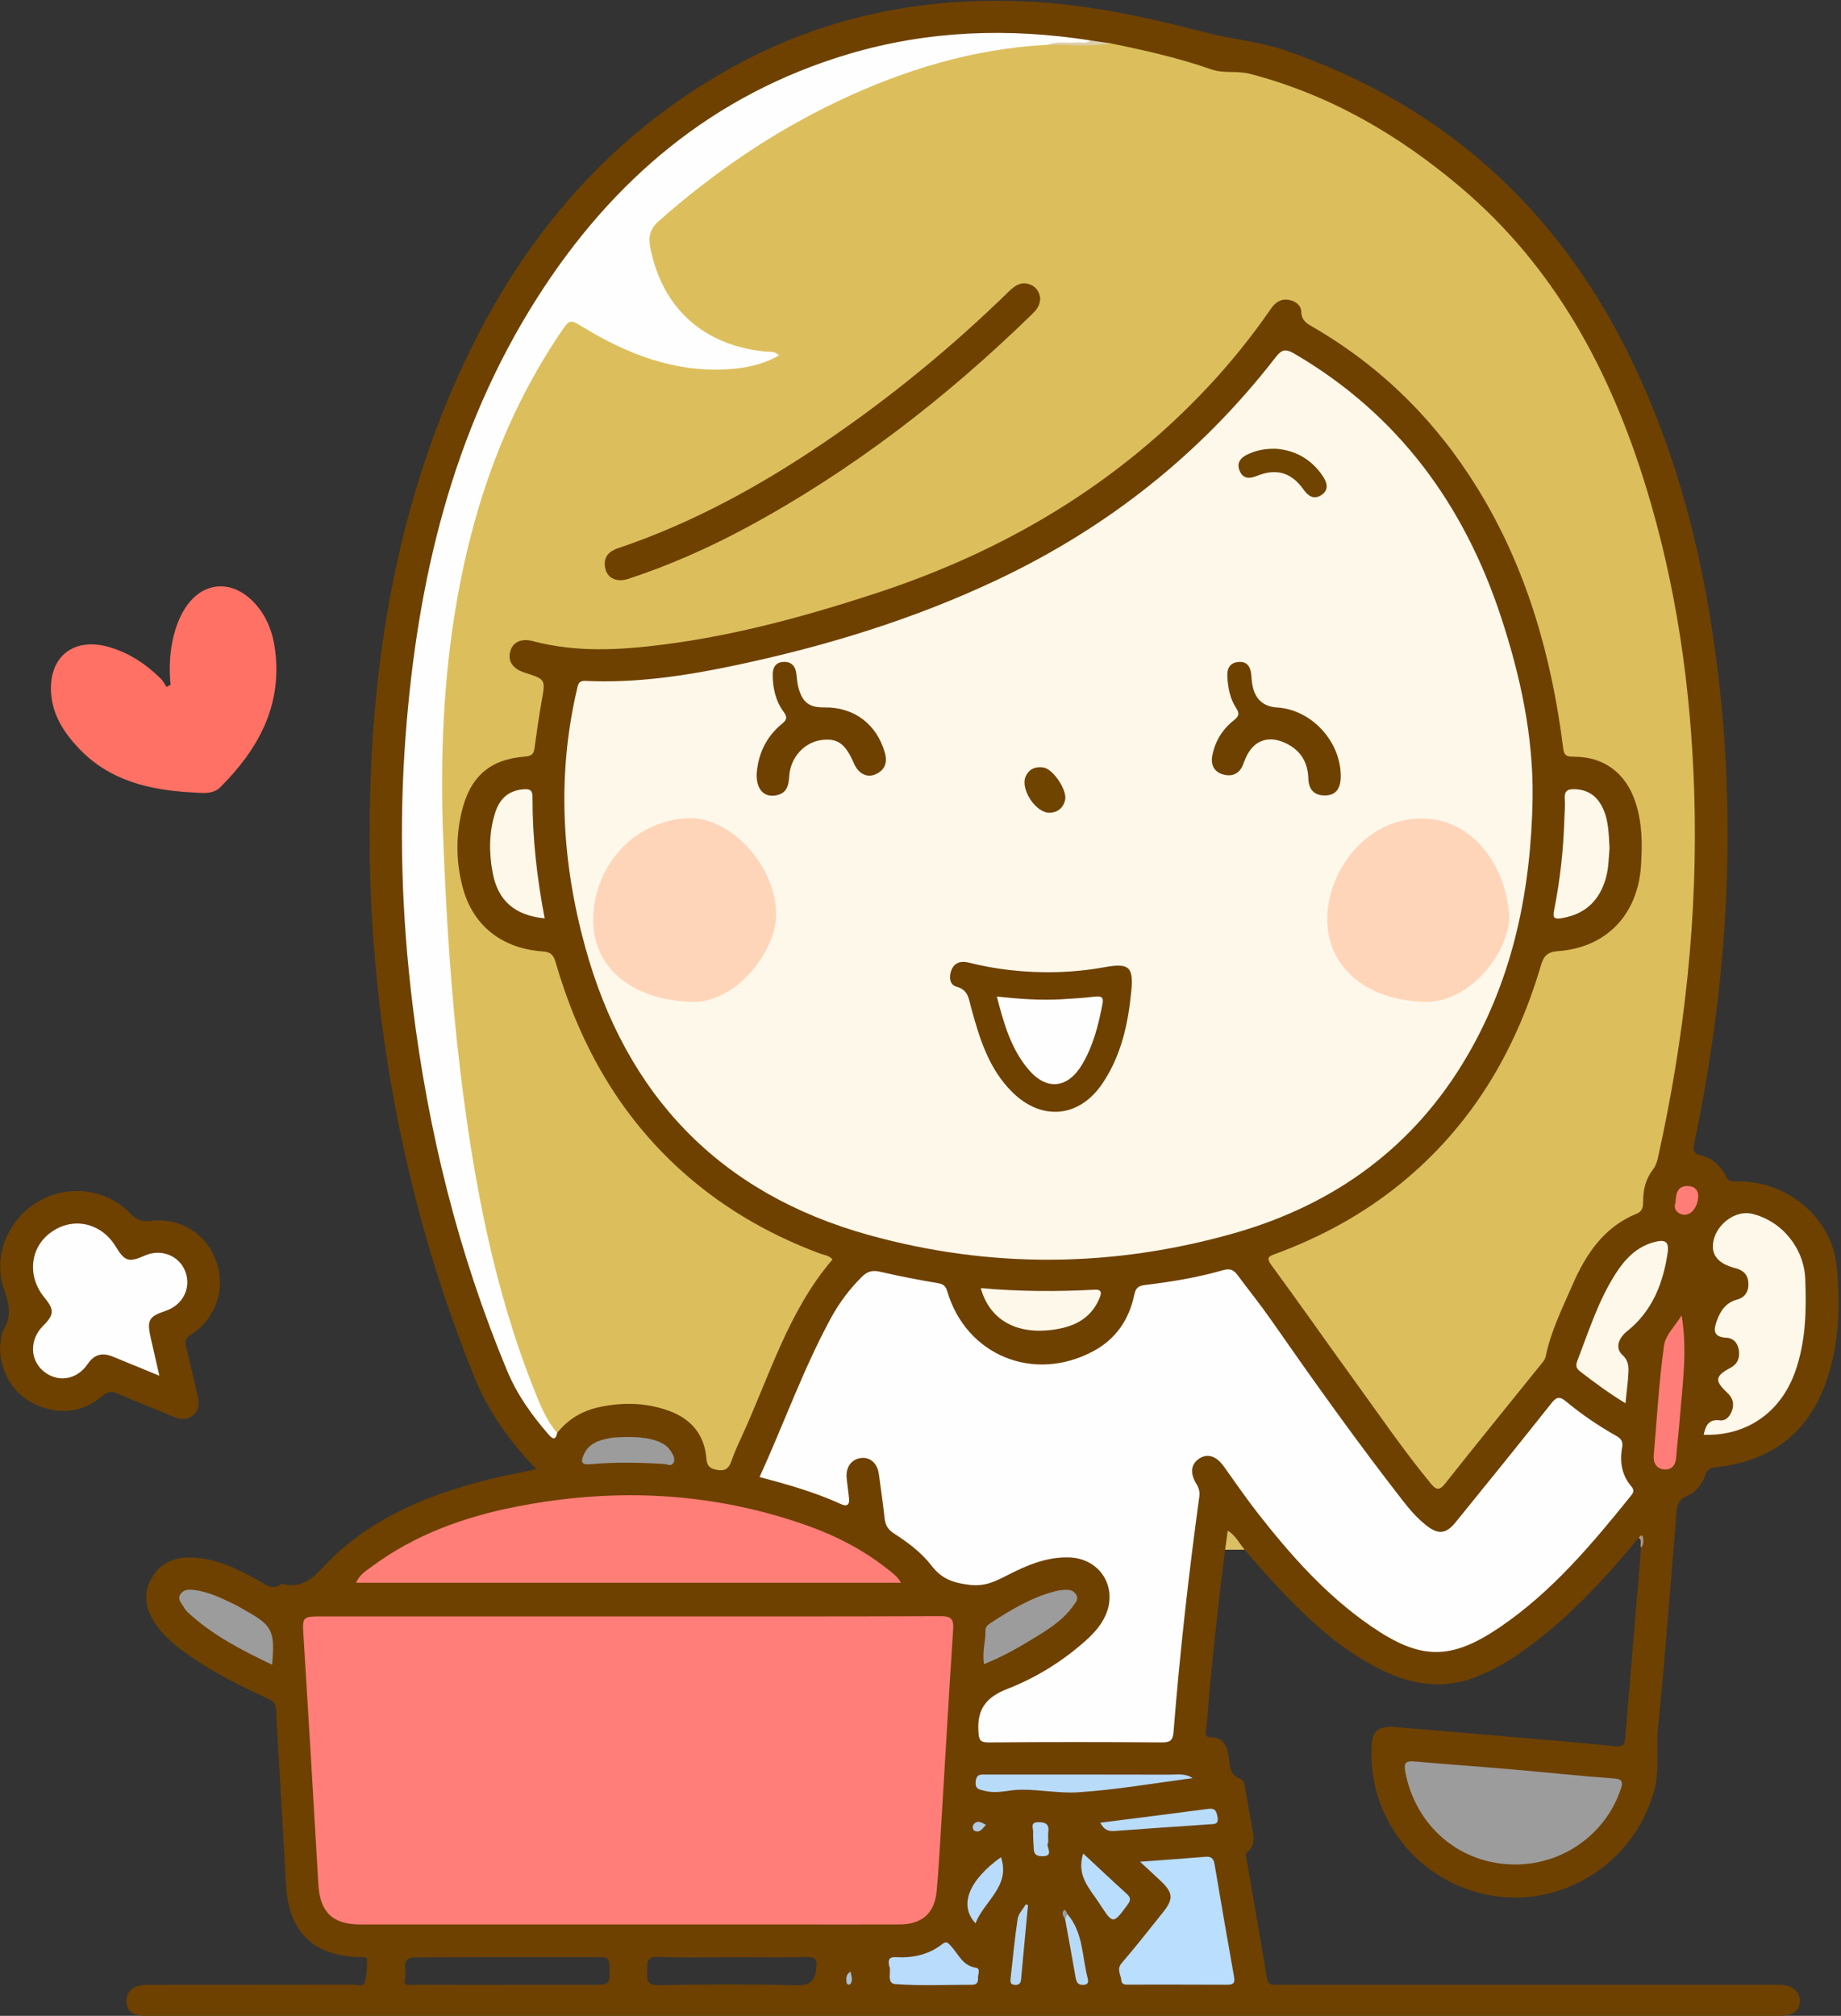 <?xml version="1.0" encoding="UTF-8"?>
<!DOCTYPE svg PUBLIC "-//W3C//DTD SVG 1.1//EN" "http://www.w3.org/Graphics/SVG/1.1/DTD/svg11.dtd">
<svg version="1.1" xmlns="http://www.w3.org/2000/svg" xmlns:xlink="http://www.w3.org/1999/xlink" x="0" y="0" width="739" height="809" viewBox="0, 0, 739, 809">
  <rect x="0" y="0" width="739" height="809" fill="#333333" stroke="none"/>
  <defs>
    <clipPath id="Clip_1">
      <path d="M-0,0.301 L738.025,0.301 L738.025,808.94 L-0,808.94 z"/>
    </clipPath>
  </defs>
  <g id="Layer_1">
    <g clip-path="url(#Clip_1)">
      <path d="M327.68,789.803 C327.106,794.926 325.408,796.858 319.725,796.712 C301.28,796.239 282.813,796.362 264.361,796.658 C259.817,796.731 259.625,794.667 259.828,791.344 C260.011,788.356 258.812,785.106 264.213,785.345 C274.171,785.785 284.161,785.471 294.138,785.471 C303.948,785.471 313.762,785.608 323.567,785.397 C327.045,785.322 328.094,786.101 327.68,789.803 z M237.284,796.534 C225.961,796.534 214.639,796.534 203.316,796.534 C190.994,796.534 178.672,796.564 166.35,796.499 C164.654,796.49 161.617,797.489 162.621,793.925 C163.453,790.968 160.439,785.605 166.467,785.557 C191.442,785.358 216.42,785.493 241.397,785.443 C243.694,785.438 244.517,786.114 244.62,788.561 C244.954,796.538 245.074,796.534 237.284,796.534 z M673.019,606.523 C673.258,603.619 674.084,601.736 676.993,600.485 C680.622,598.924 683.241,595.869 684.451,592.138 C685.294,589.54 686.718,589.084 689.099,588.817 C712.423,586.199 727.44,573.588 734.179,551.08 C738.414,536.935 738.683,522.368 737.224,507.989 C735.215,488.192 716.633,473.333 696.425,474.15 C694.3,474.236 693.543,473.465 692.715,471.853 C690.643,467.822 687.404,464.858 683.03,463.789 C679.738,462.985 679.494,461.658 680.135,458.615 C693.163,396.757 697.17,334.423 689.815,271.495 C684.546,226.416 673.843,182.787 653.679,141.959 C624.548,82.976 578.948,42.18 516.644,20.452 C505.787,16.666 494.208,15.753 483.181,12.869 C460.743,7.001 438.242,2.119 415.031,0.753 C371.806,-1.791 330.867,6.308 292.963,27.52 C242.252,55.898 207.361,98.546 183.845,150.985 C161.494,200.828 151.411,253.557 148.979,307.803 C146.124,371.467 153.391,434.066 170.727,495.444 C176.105,514.482 182.625,533.123 189.933,551.505 C195.664,565.917 204.359,578.337 215.317,589.601 C208.146,591.152 201.457,592.377 194.886,594.062 C172.061,599.914 150.562,608.636 133.283,625.267 C127.472,630.861 123.053,638.127 113.267,635.651 C113.125,635.615 112.911,635.677 112.79,635.77 C109.57,638.25 107.013,636.096 104.332,634.605 C95.726,629.819 86.997,625.362 76.841,625.028 C69.775,624.795 64.123,627.371 60.646,633.707 C56.974,640.398 58.77,646.628 62.901,652.385 C66.437,657.312 71.151,661.041 76.088,664.489 C85.808,671.276 96.345,676.574 107.092,681.48 C109.119,682.405 110.656,683.174 110.804,685.998 C112.028,709.431 113.574,732.848 114.8,756.281 C115.784,775.108 125.384,784.78 144.241,785.503 C145.328,785.545 147.272,785.018 147.312,786.207 C147.416,789.323 147.235,792.56 146.438,795.556 C145.917,797.518 143.521,796.473 142.006,796.477 C114.345,796.538 86.683,796.503 59.021,796.538 C53.691,796.545 50.711,798.992 50.74,803.049 C50.769,807.094 53.285,808.998 58.659,808.999 C277.287,809.001 495.915,809.001 714.543,808.998 C719.785,808.998 722.482,806.925 722.455,802.963 C722.429,799.116 719.457,796.691 714.537,796.528 C713.372,796.49 712.205,796.521 711.038,796.521 C645.883,796.521 580.728,796.521 515.573,796.521 C514.406,796.521 513.233,796.44 512.075,796.537 C509.884,796.72 508.893,795.996 508.501,793.604 C505.922,777.85 503.162,762.125 500.435,746.395 C500.238,745.259 499.654,744.135 500.787,743.176 C503.813,740.616 503.395,737.369 502.742,733.993 C501.698,728.605 500.742,723.199 499.841,717.786 C499.585,716.249 499.308,714.33 497.987,713.886 C493.097,712.243 493.803,707.926 493.148,704.368 C492.404,700.326 490.735,697.337 486.267,697.239 C482.904,697.165 484.142,694.992 484.267,693.437 C486.191,669.542 488.725,645.711 491.79,621.936 C493.495,619.773 494.254,617.43 493.328,615.035 C494.744,617.643 496.358,620.52 499.621,621.915 C502.01,624.684 504.35,627.496 506.795,630.214 C519.518,644.357 532.73,657.983 549.456,667.504 C562.95,675.186 577.042,679.047 592.379,673.01 C597.973,670.808 603.272,668.067 608.237,664.714 C627.477,651.719 643.085,634.926 657.763,617.171 C660.387,617.89 658.987,619.626 658.747,621.069 C658.381,625.544 658.023,630.02 657.648,634.495 C655.901,655.395 654.14,676.293 652.41,697.195 C652.215,699.56 651.925,701.164 648.67,700.827 C635.926,699.504 623.151,698.47 610.384,697.369 C593.47,695.91 576.557,694.424 559.632,693.088 C553.578,692.61 551.048,694.675 550.673,699.754 C548.474,729.564 569.681,756.135 599.425,760.836 C628.326,765.404 656.174,746.983 663.986,718.722 C666.267,710.47 664.712,702.285 665.508,694.08 C668.337,664.926 670.621,635.718 673.019,606.523" fill="#6E4100"/>
      <path d="M68.459,274.793 C67.817,268.162 68.092,261.612 69.703,255.171 C70.555,251.766 71.756,248.507 73.482,245.447 C80.334,233.302 92.911,231.867 102.346,242.195 C107.247,247.559 109.602,254.151 110.475,261.164 C113.246,283.419 103.565,300.812 88.448,315.906 C85.408,318.941 81.244,318.215 77.497,318.025 C60.154,317.145 43.833,313.391 31.365,300.046 C25.719,294.003 21.283,287.231 20.546,278.652 C19.28,263.898 29.237,255.59 43.506,259.594 C51.702,261.893 58.585,266.473 64.59,272.408 C65.514,273.321 66.098,274.579 66.84,275.677 C67.38,275.382 67.919,275.088 68.459,274.793" fill="#FF7164"/>
      <path d="M0,541.031 C0.422,538.588 0.205,535.765 1.389,533.776 C4.636,528.324 3.804,523.529 1.713,517.747 C-3.08,504.496 3.018,489.538 15.069,482.37 C27.282,475.105 42.674,476.946 52.587,487.204 C54.914,489.613 57.026,490.362 60.292,489.959 C72.157,488.491 82.665,494.963 86.7,505.87 C90.778,516.894 86.874,529.007 76.726,535.565 C74.433,537.047 74.069,538.253 74.691,540.648 C76.358,547.075 77.776,553.565 79.327,560.022 C80.021,562.914 80.132,565.691 77.66,567.841 C75.062,570.099 72.269,569.712 69.291,568.445 C61.963,565.328 54.53,562.455 47.22,559.296 C44.821,558.259 43.305,558.393 41.133,560.21 C33.132,566.899 24.03,567.963 14.549,563.779 C5.524,559.796 0.235,551.072 0,541.031" fill="#6E4100"/>
    </g>
    <path d="M491.79,621.936 C492.121,619.507 492.451,617.079 492.835,614.257 C496.046,616.234 497.467,619.417 499.622,621.916 C497.011,621.922 494.4,621.929 491.79,621.936" fill="#DABF64"/>
    <path d="M657.763,617.171 C658.461,616.22 659.31,615.546 659.574,617.32 C659.76,618.568 659.743,619.981 658.747,621.069 C658.058,619.861 659.412,618.137 657.763,617.171" fill="#AF997E"/>
    <path d="M445.668,17.366 C459.353,20.167 472.986,23.206 486.188,27.831 C491.283,29.617 496.519,28.277 501.766,29.644 C533.703,37.968 561.32,54.024 586.306,75.17 C624.12,107.171 646.383,148.754 660.685,195.286 C672.883,234.973 678.691,275.629 680.055,317.089 C681.694,366.95 676.313,416.037 665.513,464.627 C665.16,466.213 664.608,467.919 663.637,469.174 C660.738,472.919 659.604,477.107 659.584,481.748 C659.574,483.883 659.622,485.992 656.948,487.081 C643.8,492.435 636.554,503.395 631.217,515.641 C627.117,525.051 622.488,534.339 620.412,544.546 C620.227,545.454 619.549,546.32 618.94,547.077 C605.989,563.159 592.928,579.154 580.121,595.35 C577.63,598.5 576.375,597.827 574.246,595.246 C563.322,581.996 553.663,567.814 543.596,553.935 C532.454,538.573 521.587,523.01 510.353,507.717 C508.011,504.528 509.552,504.109 512.065,503.18 C530.314,496.435 547.21,487.263 562.328,474.934 C590.51,451.951 608.265,422.219 618.466,387.704 C619.655,383.683 620.97,382.038 625.573,381.689 C644.997,380.216 657.417,366.937 658.713,347.486 C659.292,338.791 659.239,330.201 656.466,321.857 C652.627,310.302 643.912,303.653 631.804,303.685 C628.451,303.694 627.837,303.062 627.437,299.91 C622.76,263.059 612.77,227.919 593.111,196.012 C576.467,168.998 554.611,147.258 527.121,131.294 C524.649,129.858 522.435,128.695 522.351,125.121 C522.288,122.471 519.967,120.775 517.273,120.329 C514.123,119.809 511.949,121.327 510.172,123.899 C502.586,134.873 494.26,145.266 485.147,155.011 C448.12,194.608 403.037,221.23 351.788,238.03 C323.766,247.216 295.402,254.986 266.103,258.704 C248.736,260.908 231.288,261.903 214.027,257.32 C209.134,256.021 205.744,257.741 204.79,261.565 C203.819,265.456 205.865,268.412 210.581,269.932 C219.081,272.671 218.991,272.655 217.442,281.289 C216.356,287.338 215.485,293.429 214.666,299.522 C214.335,301.985 214.14,303.365 210.732,303.63 C196.394,304.744 188.564,311.873 185.264,326.057 C182.88,336.3 183.081,346.565 185.89,356.688 C190.003,371.507 201.454,380.622 217.688,381.807 C220.923,382.043 222.11,382.999 223.016,386.135 C232.016,417.249 247.013,444.919 270.793,467.337 C287.742,483.314 307.387,494.967 329.177,503.092 C330.84,503.712 332.798,503.795 334.182,505.431 C316.334,526.23 308.881,552.346 297.707,576.562 C296.174,579.883 294.693,583.243 293.463,586.683 C292.431,589.568 290.764,590.452 287.768,589.882 C284.962,589.349 283.771,588.409 283.522,585.168 C282.784,575.553 277.211,569.283 268.284,566.096 C259.29,562.886 250.038,562.693 240.743,564.659 C233.847,566.118 228.046,569.463 223.65,575.071 C220.389,574.688 219.7,571.789 218.502,569.561 C211.922,557.318 207.56,544.189 203.548,530.954 C192.245,493.671 185.916,455.457 182.136,416.744 C179.792,392.732 178.35,368.683 177.092,344.593 C176.292,329.265 175.969,313.948 176.473,298.675 C177.885,255.806 184.172,213.798 201.439,174.061 C207.756,159.523 215.121,145.541 224.134,132.468 C228.029,126.818 229.054,126.704 235.032,130.275 C252.484,140.699 270.876,147.891 291.723,146.727 C297.6,146.4 303.224,145.241 309.518,142.854 C302.748,141.942 296.947,140.636 291.376,138.543 C272.755,131.55 262.728,117.708 259.517,98.418 C258.543,92.57 261.868,89.012 265.786,85.7 C276.604,76.557 287.602,67.636 299.498,59.913 C331.271,39.287 365.194,23.954 402.994,18.326 C409.078,17.42 415.171,16.394 421.377,16.687 C429.494,16.321 437.565,17.423 445.668,17.366" fill="#DCBF5C"/>
    <path d="M615.208,320.259 C614.582,356.727 607.629,391.642 589.093,423.533 C567.78,460.2 535.815,483.395 495.467,494.89 C446.675,508.789 397.383,509.171 348.562,495.585 C288.892,478.981 251.265,439.565 234.91,380.093 C225.556,346.078 223.482,311.588 231.55,276.878 C232.027,274.824 232.09,273.112 235.059,273.252 C255.332,274.209 275.242,271.205 294.972,267.044 C331.504,259.341 367.062,248.468 400.85,232.425 C444.885,211.517 482.157,181.993 512.045,143.385 C514.503,140.209 516.06,139.885 519.546,141.921 C561.235,166.277 587.741,202.534 602.595,247.817 C610.3,271.304 615.523,295.315 615.208,320.259" fill="#FEF8EA"/>
    <path d="M252.633,648.698 C294.278,648.698 335.923,648.764 377.567,648.597 C381.841,648.58 382.869,649.801 382.603,653.901 C380.81,681.453 379.239,709.02 377.562,736.58 C377.108,744.047 376.688,751.522 375.98,758.967 C375.137,767.841 370.124,772.276 361.119,772.312 C346.96,772.37 332.801,772.328 318.642,772.328 C260.672,772.328 202.703,772.331 144.734,772.326 C133.43,772.325 128.431,767.357 127.787,756.121 C125.894,723.078 123.892,690.041 121.856,657.006 C121.343,648.69 121.211,648.698 129.698,648.698 C170.677,648.698 211.655,648.698 252.633,648.698" fill="#FF7E79"/>
    <path d="M304.901,592.779 C314.655,571.38 322.418,549.408 333.552,528.943 C336.905,522.781 341.097,517.21 346.12,512.26 C348.235,510.175 350.318,509.68 353.282,510.37 C360.891,512.142 368.577,513.624 376.283,514.913 C378.567,515.295 379.57,515.951 380.257,518.272 C387.881,544.028 415.016,555.041 438.87,542.246 C448.036,537.329 453.229,529.497 455.319,519.626 C455.939,516.694 457.034,516.02 459.706,515.69 C470.255,514.39 480.763,512.698 490.983,509.732 C493.826,508.906 495.292,509.716 496.824,511.786 C501.178,517.669 505.798,523.363 509.982,529.362 C527.211,554.071 544.679,578.603 563.196,602.369 C565.959,605.914 568.918,609.321 572.471,612.122 C577.343,615.963 580.419,615.705 584.344,610.869 C597.145,595.099 609.932,579.316 622.547,563.397 C624.591,560.819 625.745,560.042 628.624,562.427 C634.901,567.627 641.65,572.242 648.773,576.238 C650.81,577.38 651.559,578.604 651.127,580.984 C650.103,586.628 650.993,591.999 654.803,596.474 C656.158,598.066 655.692,599.015 654.657,600.3 C639.065,619.652 623.091,638.664 602.347,652.838 C582.339,666.509 570.199,666.314 550.224,652.546 C532.319,640.205 518.093,624.149 504.826,607.176 C500.116,601.149 495.787,594.822 491.326,588.603 C488.213,584.262 484.695,583.118 481.268,585.432 C478.063,587.596 477.597,591.247 480.264,595.554 C481.298,597.223 481.672,598.765 481.408,600.695 C477.112,632.025 473.584,663.442 471.081,694.966 C470.813,698.344 469.837,699.296 466.385,699.27 C443.228,699.094 420.068,699.081 396.911,699.277 C393.161,699.309 392.954,698.003 392.751,694.788 C392.184,685.824 395.956,681.054 404.424,677.762 C415.719,673.371 426.144,666.942 435.347,658.831 C438.737,655.844 441.813,652.592 443.718,648.395 C448.853,637.089 441.649,625.449 429.248,625.023 C420.085,624.709 412.034,628.258 404.136,632.284 C399.446,634.674 395.373,636.759 389.205,636.03 C382.518,635.241 377.973,633.618 373.916,628.316 C369.875,623.036 364.398,618.999 358.796,615.373 C356.454,613.858 355.393,612.069 355.097,609.394 C354.44,603.442 353.625,597.507 352.785,591.577 C352.159,587.157 349.215,584.628 345.498,585.145 C341.705,585.672 339.452,588.835 339.861,593.193 C340.126,596.007 340.58,598.803 340.828,601.618 C341.036,603.985 339.817,604.647 337.765,603.704 C327.312,598.904 316.295,595.768 304.901,592.779" fill="#FEFEFE"/>
    <path d="M420.623,17.965 C390.763,19.503 362.785,28.028 335.961,40.807 C309.776,53.281 286.155,69.546 264.432,88.724 C260.686,92.031 260.21,95.353 261.097,99.713 C266.004,123.828 282.509,138.663 307.227,141.087 C308.987,141.259 310.94,140.773 312.702,142.612 C306.103,146.453 299.033,147.793 291.701,148.206 C270.541,149.396 251.859,142.087 234.18,131.391 C228.659,128.052 228.71,128.008 224.979,133.536 C203.3,165.649 190.553,201.244 183.735,239.162 C177.875,271.754 176.618,304.647 177.942,337.627 C179.181,368.534 181.083,399.423 184.806,430.15 C190.119,474.001 198.191,517.237 214.711,558.486 C217.057,564.343 219.462,570.194 223.65,575.07 C223.039,578.208 221.725,577.454 220.204,575.705 C213.515,568.01 207.629,559.807 203.667,550.324 C183.928,503.08 171.815,453.879 165.595,403.129 C161.208,367.329 160.091,331.427 162.797,295.491 C167.499,233.075 181.5,173.237 215.532,119.684 C245.619,72.339 286.189,37.832 340.792,21.641 C372.599,12.209 404.965,11.128 437.631,16.211 C437.22,18.516 435.38,17.452 434.183,17.538 C429.673,17.863 425.125,17.139 420.623,17.965" fill="#FEFEFE"/>
    <path d="M361.634,635.176 C288.467,635.176 215.915,635.176 142.949,635.176 C144.207,632.048 146.765,630.542 149.035,628.851 C166.479,615.86 186.411,608.716 207.498,604.604 C246.962,596.909 285.891,598.737 323.976,612.226 C335.791,616.41 346.844,622.169 356.7,630.035 C358.359,631.359 360.165,632.543 361.634,635.176" fill="#FF7E78"/>
    <path d="M608.217,748.262 C586.122,748.238 568.21,733.004 564.087,711.009 C563.413,707.412 564.389,706.609 567.755,706.902 C581.16,708.069 594.584,709.025 607.99,710.18 C621.226,711.32 634.438,712.777 647.687,713.721 C651.522,713.994 651.499,715.314 650.512,718.222 C644.444,736.1 627.356,748.283 608.217,748.262" fill="#9C9C9C"/>
    <path d="M683.883,575.797 C684.69,571.999 685.93,569.46 690.432,570.014 C692.971,570.327 694.614,568.122 695.36,565.766 C696.185,563.16 695.43,560.884 693.401,558.985 C688.134,554.059 688.396,552.275 694.724,548.874 C697.378,547.449 698.392,545.122 698.048,542.19 C697.695,539.173 695.972,537.005 693.005,536.861 C687.417,536.591 687.864,533.47 689.245,529.804 C690.694,525.954 692.817,522.768 697.197,521.582 C700.496,520.688 702.032,518.268 701.812,514.787 C701.603,511.475 699.719,509.737 696.64,508.956 C689.484,507.142 686.586,503.416 687.855,497.757 C689.391,490.911 696.907,485.656 703.12,487.087 C715.172,489.862 724.177,500.847 724.66,513.305 C725.147,525.839 724.889,538.284 720.667,550.31 C714.875,566.806 701.163,576.405 683.883,575.797" fill="#FEF8EA"/>
    <path d="M457.61,747.147 C467.131,746.439 475.567,745.86 483.992,745.154 C486.378,744.954 487.181,746.039 487.545,748.183 C490.095,763.242 492.674,778.295 495.362,793.33 C495.813,795.856 495.045,796.513 492.623,796.498 C479.651,796.421 466.679,796.467 453.706,796.456 C452.24,796.455 450.265,796.759 450.118,794.752 C449.952,792.483 448.07,790.353 450.283,787.788 C456.034,781.123 461.457,774.172 466.957,767.292 C471.089,762.123 470.873,759.578 466.013,754.95 C463.509,752.566 460.947,750.242 457.61,747.147" fill="#B9DEFE"/>
    <path d="M652.482,563.162 C645.787,559.092 640.079,554.843 634.427,550.502 C632.893,549.324 632.354,548.249 633.1,546.308 C637.678,534.395 641.516,522.159 648.441,511.284 C652.181,505.411 656.785,500.483 663.8,498.531 C668.454,497.237 670.073,498.227 669.393,502.846 C667.584,515.13 663.196,526.24 653.094,534.274 C649.643,537.019 648.317,541.065 651.167,543.673 C654.213,546.461 653.758,549.42 653.558,552.652 C653.456,554.31 653.242,555.962 653.071,557.616 C652.901,559.258 652.722,560.9 652.482,563.162" fill="#FEF8EA"/>
    <path d="M646.086,340.312 C645.742,344.166 645.762,348.326 644.623,352.364 C642.083,361.366 636.454,366.809 627.061,368.455 C623.951,369 623.208,368.413 623.817,365.376 C626.268,353.158 627.614,340.807 627.966,328.349 C628.036,325.864 628.336,323.359 628.123,320.898 C627.839,317.62 628.993,316.552 632.301,316.718 C637.992,317.003 641.49,319.929 643.66,324.916 C645.766,329.754 645.75,334.928 646.086,340.312" fill="#FEF8EA"/>
    <path d="M218.646,368.57 C206.538,367.357 199.868,361.418 197.774,350.303 C196.242,342.171 196.245,334.059 198.783,326.117 C200.735,320.005 204.63,317.153 210.331,316.739 C213.035,316.543 213.76,317.424 213.755,320.028 C213.72,336.21 215.502,352.227 218.646,368.57" fill="#FEF8EA"/>
    <path d="M393.695,516.96 C409.234,518.314 424.323,518.406 439.418,517.571 C442.542,517.398 442.112,519.173 441.324,521.051 C437.826,529.382 430.905,532.569 422.502,533.685 C407.91,535.623 397.216,529.656 393.695,516.96" fill="#FEF8EA"/>
    <path d="M109.224,668.086 C97.09,662.265 85.309,656.301 75.475,647.128 C74.757,646.458 74.12,645.639 73.65,644.778 C72.82,643.257 71.114,641.858 72.387,639.847 C73.652,637.849 75.749,637.827 77.748,638.061 C83.448,638.727 88.548,641.194 93.637,643.633 C95.281,644.421 96.837,645.391 98.432,646.281 C109.373,652.386 110.418,654.439 109.224,668.086" fill="#9C9C9C"/>
    <path d="M395.003,667.838 C394.155,662.982 395.66,658.747 395.572,654.44 C395.54,652.857 396.506,652.077 397.663,651.324 C405.771,646.05 414.027,641.078 423.509,638.608 C424.626,638.317 425.787,638.123 426.938,638.051 C428.789,637.934 430.662,637.956 431.854,639.76 C433.205,641.805 431.653,643.239 430.64,644.652 C426.254,650.775 419.854,654.484 413.62,658.274 C407.823,661.8 401.863,665.107 395.003,667.838" fill="#9C9C9C"/>
    <path d="M478.723,713.61 C463.422,715.596 448.166,718.268 432.801,719.278 C425.204,719.778 417.34,718.131 409.57,718.24 C404.845,718.307 400.197,719.972 395.373,718.718 C393.216,718.157 391.321,718.173 391.658,714.908 C391.979,711.792 393.821,712.161 395.808,712.161 C420.416,712.165 445.024,712.133 469.632,712.203 C472.646,712.211 475.774,711.553 478.723,713.61" fill="#B9DBFA"/>
    <path d="M675.019,527.86 C677.435,542.381 675.3,555.974 674.268,569.587 C673.878,574.721 673.201,579.834 672.825,584.97 C672.605,587.986 671.065,589.875 668.21,589.729 C665.075,589.568 663.57,587.242 663.829,584.154 C665.065,569.416 665.958,554.627 667.946,539.988 C668.505,535.878 672.372,532.217 675.019,527.86" fill="#FF7D78"/>
    <path d="M356.923,788.965 C356.279,785.933 357.486,785.34 359.539,785.451 C366.385,785.82 372.796,784.51 378.292,780.159 C380.05,778.767 380.704,779.892 381.788,781.061 C384.74,784.246 386.36,788.824 391.606,789.653 C393.884,790.012 392.428,792.449 392.569,793.941 C392.713,795.479 392.023,796.513 390.306,796.513 C379.994,796.515 369.646,797.002 359.389,796.253 C355.65,795.98 357.978,790.897 356.923,788.965" fill="#B9DCFC"/>
    <path d="M251.805,576.687 C255.641,576.74 259.444,576.893 263.141,578.093 C265.753,578.941 268.031,580.239 269.45,582.657 C270.199,583.932 271.128,585.39 270.438,586.868 C269.563,588.741 267.867,587.61 266.478,587.523 C256.68,586.913 246.859,586.7 237.092,587.624 C232.945,588.016 233.228,586.317 234.354,583.727 C236.326,579.193 240.533,577.941 244.845,577.14 C247.115,576.719 249.482,576.821 251.805,576.687" fill="#9C9C9C"/>
    <path d="M441.663,731.483 C456.513,729.597 470.803,727.827 485.076,725.93 C487.905,725.554 488.31,726.992 488.726,729.253 C489.277,732.253 487.435,732.002 485.592,732.128 C472.846,732.999 460.099,733.862 447.358,734.812 C444.964,734.991 443.17,734.393 441.663,731.483" fill="#B9DCFB"/>
    <path d="M434.821,743.856 C440.845,749.456 446.471,754.796 452.238,759.979 C453.996,761.559 453.934,762.629 452.561,764.477 C446.802,772.225 446.787,772.329 441.427,764.067 C437.577,758.133 431.893,752.759 434.821,743.856" fill="#B9DDFD"/>
    <path d="M391.583,771.858 C384.785,764.599 388.918,754.558 401.799,745.328 C405.714,757.032 395.148,762.717 391.583,771.858" fill="#B9DCFC"/>
    <path d="M412.655,764.54 C411.721,774.472 410.77,784.403 409.872,794.338 C409.722,795.995 409,796.658 407.333,796.558 C405.667,796.458 405.507,795.444 405.649,794.177 C406.554,786.122 407.291,778.042 408.508,770.035 C408.819,767.983 410.658,766.164 411.795,764.238 C412.081,764.338 412.368,764.439 412.655,764.54" fill="#B7D9F7"/>
    <path d="M428.471,768.193 C434.858,775.584 434.312,785.176 436.598,793.866 C436.965,795.262 436.89,796.49 434.862,796.566 C432.673,796.648 432.08,795.459 431.755,793.571 C430.41,785.74 428.954,777.929 427.538,770.11 C427.209,769.16 426.712,768.128 428.471,768.193" fill="#B8DAF9"/>
    <path d="M672.579,482.701 C672.708,478.709 673.497,475.876 677.558,475.978 C680.36,476.048 681.922,477.866 681.674,480.559 C681.376,483.78 679.676,487.088 676.595,487.485 C674.537,487.751 671.234,485.818 672.579,482.701" fill="#FF7D77"/>
    <path d="M420.779,739.521 C419.363,740.729 423.873,745.192 418.027,744.929 C415.866,744.831 415.054,744.007 414.972,742.045 C414.874,739.735 414.633,737.419 414.716,735.115 C414.768,733.639 413.419,731.286 416.725,731.281 C419.435,731.278 421.231,731.843 420.807,735.108 C420.638,736.407 420.779,737.747 420.779,739.521" fill="#B8DAF9"/>
    <path d="M420.623,17.965 C424.344,16.37 428.282,17.459 432.092,17.021 C433.943,16.809 435.987,17.826 437.631,16.211 C440.309,16.596 442.987,16.981 445.667,17.366 C437.353,18.951 428.97,17.716 420.623,17.965" fill="#DDCFAE"/>
    <path d="M395.728,732.3 C394.441,733.796 393.428,735.657 391.264,734.764 C390.337,734.381 390.289,732.809 390.887,732.097 C392.443,730.246 394.045,731.49 395.728,732.3" fill="#B1CDE5"/>
    <path d="M341.462,791.238 C341.645,793.11 342.657,794.883 341.094,796.447 C340.958,796.583 339.925,796.217 339.895,796.004 C339.657,794.257 339.338,792.418 341.462,791.238" fill="#ACC2D6"/>
    <path d="M428.471,768.193 C428.16,768.832 427.849,769.471 427.538,770.11 C426.738,768.994 426.01,767.609 427.091,766.583 C427.61,766.091 428.205,767.43 428.471,768.193" fill="#989D9D"/>
    <path d="M63.967,552.108 C57.332,549.386 51.373,546.963 45.433,544.496 C41.186,542.733 37.933,543.359 35.143,547.473 C30.77,553.924 22.967,554.951 17.391,550.239 C11.934,545.629 11.868,537.531 17.244,532.154 C21.778,527.617 21.885,525.627 17.854,520.748 C10.771,512.176 12.003,500.509 20.633,494.429 C29.463,488.209 40.643,490.738 46.447,500.268 C50.084,506.239 51.671,506.73 58.14,503.883 C64.605,501.037 71.785,503.801 74.325,510.114 C76.95,516.635 73.495,523.717 66.557,526.039 C59.672,528.343 58.868,529.831 60.543,537.086 C61.624,541.766 62.679,546.452 63.967,552.108" fill="#FEFEFE"/>
    <path d="M417.557,119.883 C417.403,122.91 415.818,124.596 414.124,126.244 C379.842,159.605 342.343,188.655 300.158,211.449 C284.76,219.769 268.826,226.843 252.2,232.318 C247.703,233.799 243.904,232.131 243,228.27 C241.994,223.967 244.005,221.384 248.135,219.992 C278.166,209.875 305.631,194.726 331.72,176.964 C357.916,159.129 382.314,139.066 404.999,116.939 C407.601,114.401 410.235,112.739 413.838,114.323 C416.374,115.438 417.359,117.702 417.557,119.883" fill="#6E4100"/>
    <path d="M571.025,402.05 C547.914,401.085 532.551,387.712 532.783,368.498 C533.009,349.685 547.979,328.726 570.27,328.473 C592.845,328.217 605.077,350.32 605.757,367.545 C606.291,381.064 590.267,403.2 571.025,402.05" fill="#FFD5BA"/>
    <path d="M276.62,402.051 C253.512,400.973 238.108,388.365 238.125,369.17 C238.142,348.317 253.76,329.43 276.038,328.36 C293.194,327.536 311.545,347.618 311.564,366.901 C311.58,382.299 294.552,403.438 276.62,402.051" fill="#FFD5BA"/>
    <path d="M454.097,397.91 C452.848,410.937 450.064,423.51 442.68,434.605 C433.381,448.576 418.202,450.076 406.288,438.243 C396.812,428.832 393.136,416.558 389.763,404.179 C388.821,400.723 388.634,397.265 384.029,396.01 C380.991,395.182 380.902,391.789 381.965,389.191 C383.12,386.366 385.711,385.521 388.629,386.256 C394.111,387.636 399.64,388.659 405.266,389.299 C418.074,390.755 430.801,390.439 443.485,388.134 C453.254,386.359 455.058,388.042 454.097,397.91" fill="#6E4100"/>
    <path d="M303.728,310.8 C304.216,302.939 307.367,295.803 313.912,290.469 C315.913,288.839 316.098,287.765 314.583,285.716 C311.311,281.291 310.181,276.132 310.173,270.688 C310.169,267.755 311.461,265.79 314.472,265.638 C317.65,265.479 319.314,267.31 319.674,270.441 C319.901,272.41 320.05,274.424 320.595,276.314 C322.245,282.033 325.008,283.982 330.918,283.898 C342.829,283.729 351.93,290.601 355.188,302.084 C356.319,306.068 355.21,309.063 351.488,310.722 C347.95,312.299 344.545,310.434 342.776,306.349 C339.321,298.371 336.115,296.095 329.616,297.01 C322.815,297.967 317.252,304.015 316.804,311.517 C316.586,315.183 315.874,318.181 311.917,319.108 C306.933,320.274 303.617,317.032 303.728,310.8" fill="#6E4100"/>
    <path d="M538.19,311.778 C538.125,316.64 536.101,319.117 532.054,319.223 C527.46,319.343 525.316,316.774 525.19,312.482 C524.981,305.375 521.601,300.504 515.133,297.829 C508.7,295.168 503.206,297.411 500.271,303.696 C499.78,304.747 499.373,305.838 498.943,306.917 C497.435,310.705 494.422,311.806 490.85,310.767 C487.308,309.736 485.943,306.853 486.622,303.295 C487.723,297.529 490.649,292.701 495.248,289.108 C497.397,287.428 497.629,286.319 496.111,283.992 C493.815,280.475 493.012,276.335 492.692,272.141 C492.435,268.768 493.255,265.99 497.138,265.664 C500.776,265.359 502.024,267.801 502.296,270.997 C502.408,272.323 502.493,273.661 502.737,274.967 C503.794,280.61 507.12,283.578 512.695,283.932 C526.565,284.812 538.375,297.712 538.19,311.778" fill="#6E4100"/>
    <path d="M512.237,180.109 C519.433,180.609 526.144,183.955 530.887,190.926 C532.792,193.725 533.558,196.66 530.32,198.729 C527.497,200.534 525.213,199.259 523.253,196.469 C518.424,189.595 512.315,187.844 504.615,190.958 C501.546,192.198 498.963,192.233 497.592,188.902 C496.237,185.609 498.115,183.559 501.022,182.248 C504.244,180.794 507.604,179.974 512.237,180.109" fill="#6F4300"/>
    <path d="M421.403,326.176 C415.756,326.357 409.325,316.513 411.809,311.398 C413.235,308.46 415.791,307.518 418.882,308.017 C422.864,308.659 428.585,317.365 427.52,321.243 C426.689,324.267 424.653,326.031 421.403,326.176" fill="#6F4300"/>
    <path d="M400.146,399.92 C409.105,400.917 417.535,401.5 425.986,401.035 C430.46,400.788 434.94,400.493 439.389,399.976 C441.883,399.686 443.118,399.981 442.549,402.93 C440.907,411.441 438.814,419.794 434.303,427.309 C428.551,436.892 420.061,437.723 412.863,429.229 C405.827,420.925 402.924,410.759 400.146,399.92" fill="#FEFEFE"/>
  </g>
</svg>
